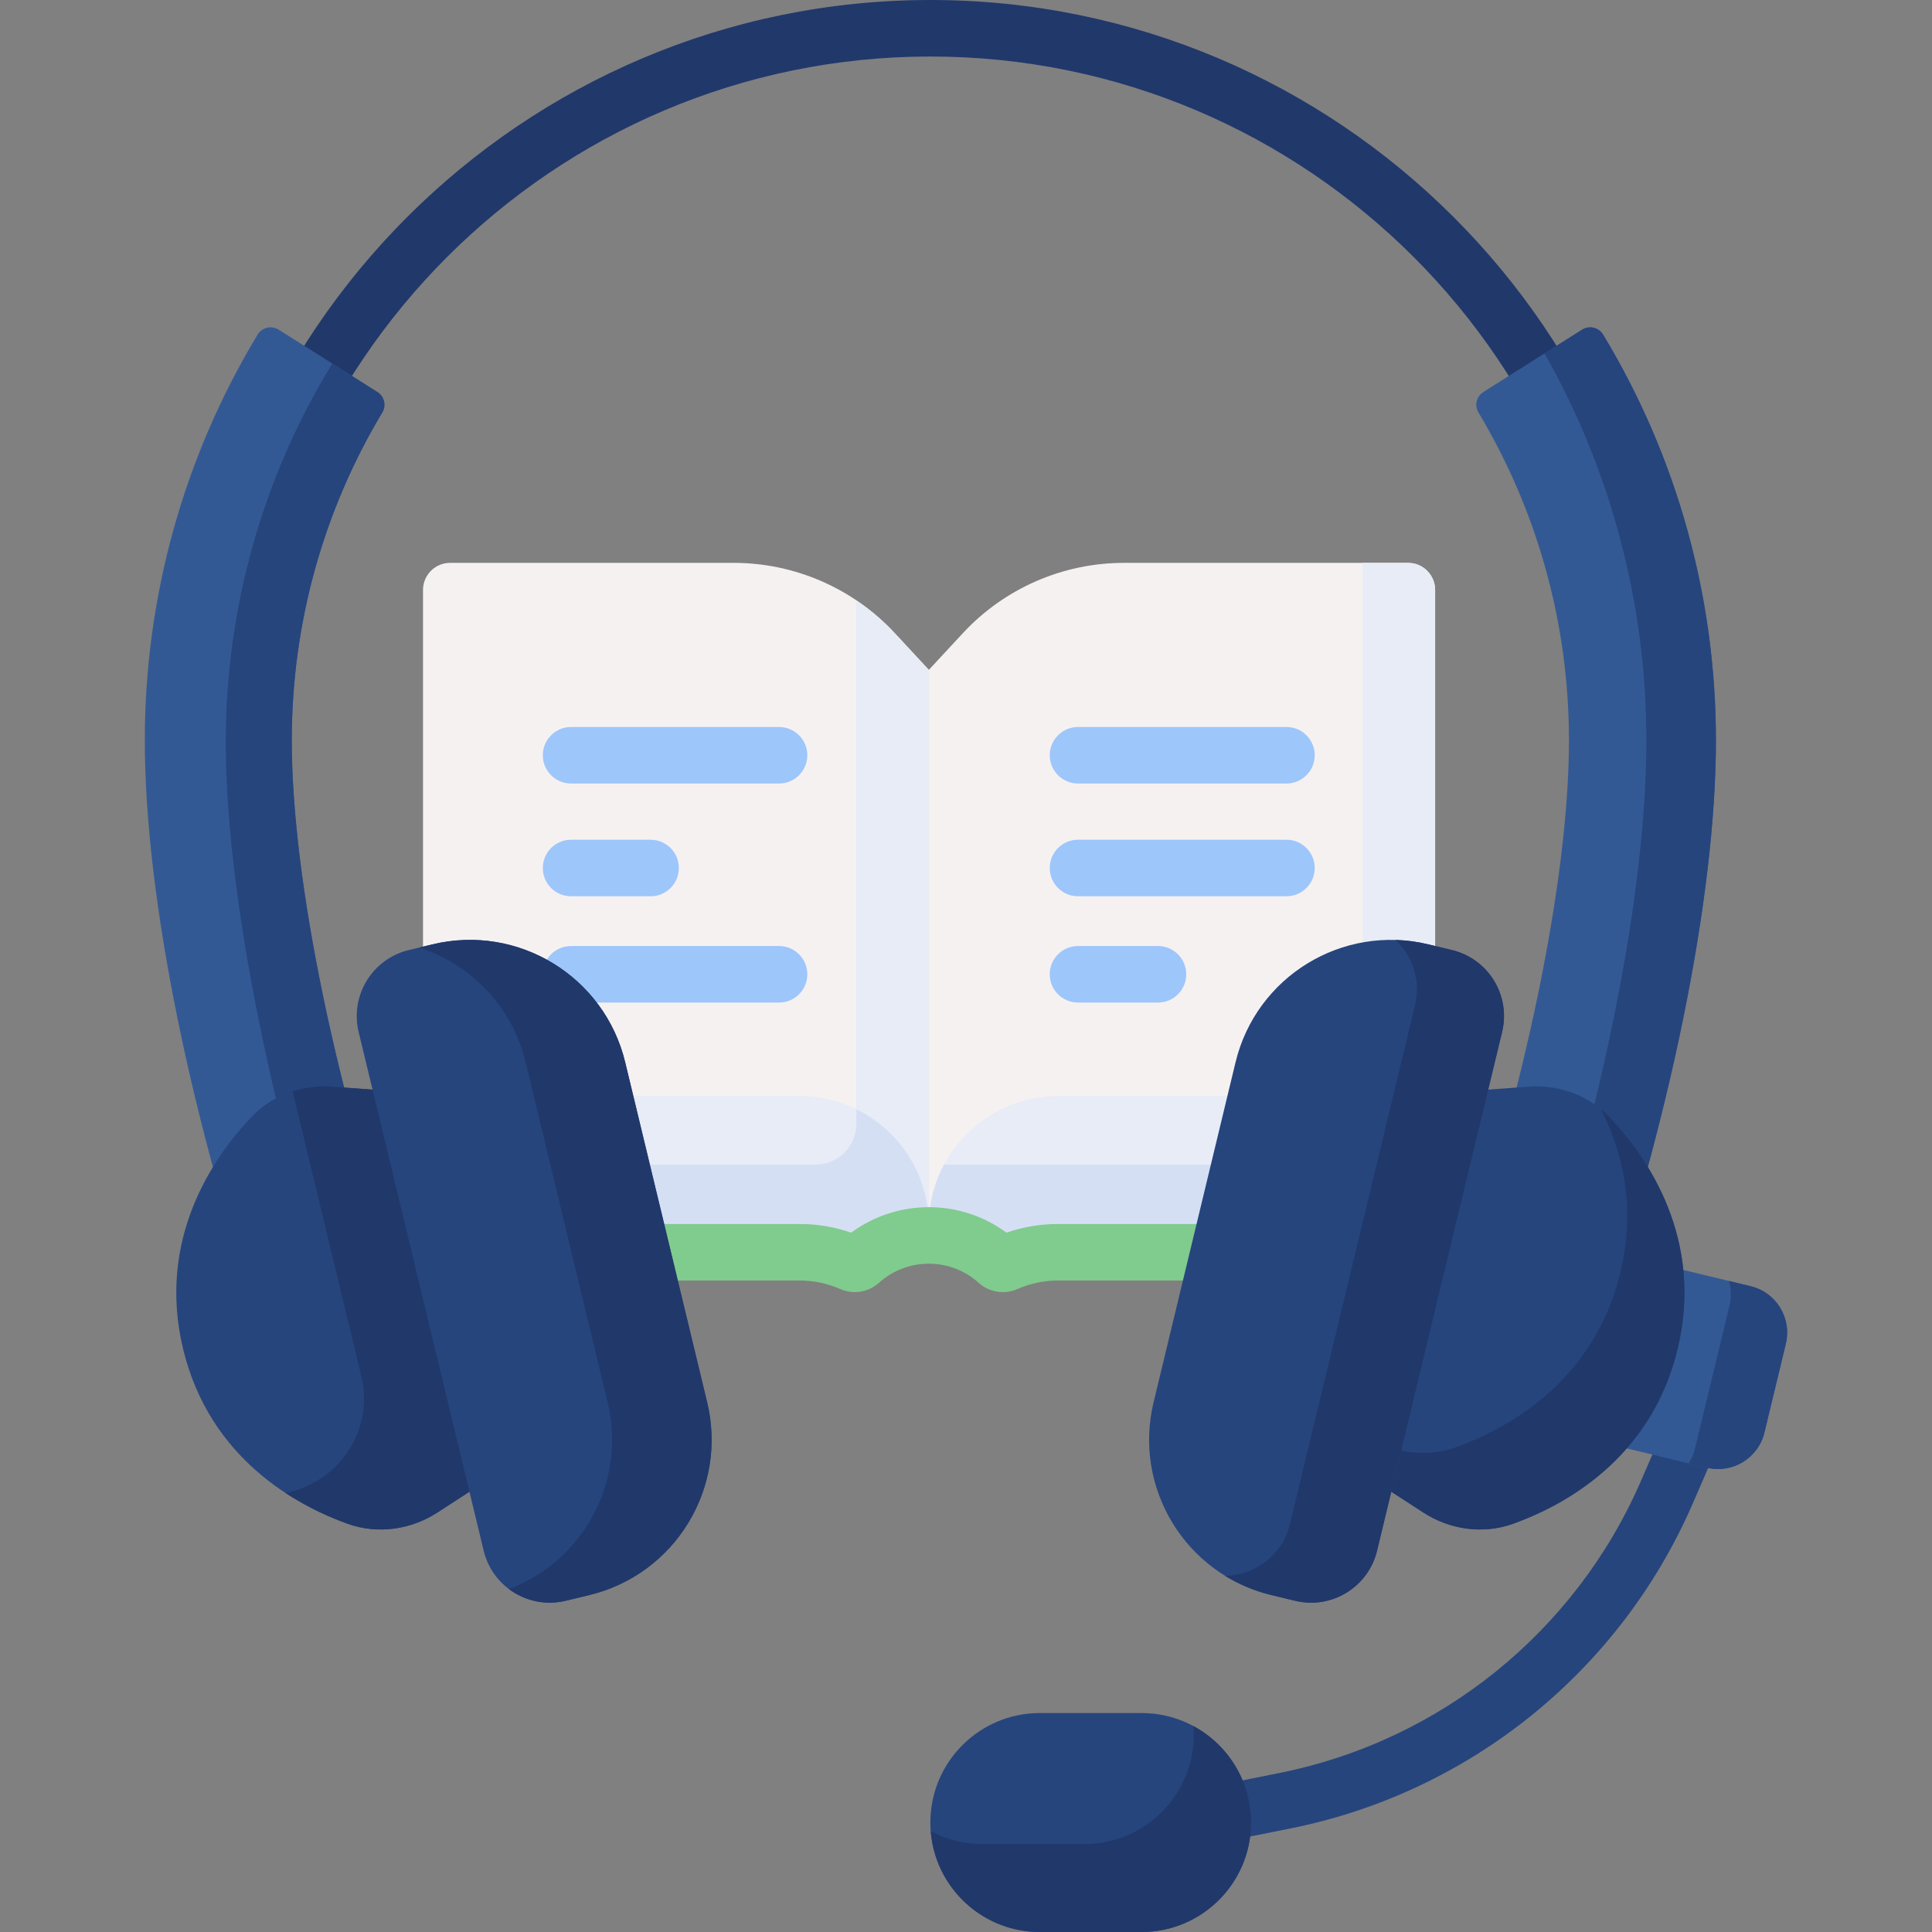 <svg id="Capa_1" enable-background="new 0 0 512 512" height="512" viewBox="0 0 512 512" width="512" xmlns="http://www.w3.org/2000/svg"><rect x="0" y="0" width="512" height="512" fill="#808080" stroke="none"/><g><g><g><path d="m194.419 149.164h-75.133c-3.967 0-7.183 3.216-7.183 7.183v169.684h134.044v-148.505l-9.008-9.715c-11.024-11.889-26.505-18.647-42.72-18.647z" fill="#f6f1f1"/></g><g><path d="m237.139 167.811c-3.079-3.321-6.516-6.225-10.209-8.71v166.929h19.217v-148.503z" fill="#e7ecf6"/></g><g><path d="m297.876 149.164c-16.215 0-31.696 6.758-42.72 18.648l-9.008 9.715v148.505h134.178v-169.685c0-3.967-3.216-7.183-7.183-7.183z" fill="#f6f1f1"/></g><g><path d="m361.108 326.031h19.217v-169.684c0-3.967-3.216-7.183-7.183-7.183h-12.034z" fill="#e7ecf6"/></g><g><path d="m227.93 334.392c4.826-4.345 11.212-6.991 18.218-6.991v-2.666c0-18.927-15.343-34.27-34.27-34.27h-99.774v41.397h99.774c4.909 0 9.575 1.035 13.796 2.895.755.334 1.642.187 2.256-.365z" fill="#e7ecf6"/></g><g><path d="m280.417 290.466c-18.927 0-34.27 15.343-34.27 34.27v2.666c7.005 0 13.392 2.645 18.218 6.99.614.553 1.5.699 2.256.366 4.221-1.86 8.887-2.895 13.796-2.895h99.908v-41.397z" fill="#e7ecf6"/></g><g><path d="m361.108 290.466v7.398c0 5.951-4.824 10.775-10.775 10.775h-100.172c-2.559 4.8-4.014 10.278-4.014 16.097v2.666c7.005 0 13.392 2.645 18.218 6.99.614.553 1.5.699 2.256.366 4.221-1.86 8.887-2.895 13.796-2.895h99.908v-41.397z" fill="#d5dff4"/></g><g><path d="m226.93 293.945v3.919c0 5.951-4.824 10.775-10.775 10.775h-104.051v23.224h99.774c4.909 0 9.575 1.035 13.796 2.895.756.333 1.642.187 2.256-.366 4.826-4.345 11.212-6.99 18.218-6.99v-2.666c-.001-13.526-7.838-25.217-19.218-30.791z" fill="#d5dff4"/></g><g><path d="m226.51 342.423c-1.305 0-2.619-.266-3.857-.811-3.402-1.499-7.028-2.259-10.776-2.259h-104.571c-4.137 0-7.49-3.353-7.49-7.49s3.353-7.49 7.49-7.49h104.572c4.708 0 9.296.771 13.683 2.298 5.942-4.379 13.135-6.759 20.586-6.759s14.644 2.38 20.587 6.759c4.387-1.526 8.975-2.298 13.683-2.298h105.391c4.137 0 7.49 3.353 7.49 7.49s-3.353 7.49-7.49 7.49h-105.391c-3.748 0-7.373.76-10.776 2.259-3.448 1.518-7.487.869-10.289-1.655-3.628-3.266-8.318-5.065-13.205-5.065s-9.577 1.799-13.205 5.066c-1.796 1.617-4.101 2.465-6.432 2.465z" fill="#80cb8e"/></g><g><g><path d="m172.411 237.52h-21.073c-4.137 0-7.49-3.353-7.49-7.49s3.353-7.49 7.49-7.49h21.073c4.137 0 7.49 3.353 7.49 7.49 0 4.136-3.354 7.49-7.49 7.49z" fill="#9dc6fb"/></g><g><path d="m206.458 265.688h-55.121c-4.137 0-7.49-3.353-7.49-7.49s3.353-7.49 7.49-7.49h55.121c4.137 0 7.49 3.353 7.49 7.49 0 4.136-3.353 7.49-7.49 7.49z" fill="#9dc6fb"/></g><g><path d="m206.458 207.638h-55.121c-4.137 0-7.49-3.353-7.49-7.49s3.353-7.49 7.49-7.49h55.121c4.137 0 7.49 3.353 7.49 7.49 0 4.136-3.353 7.49-7.49 7.49z" fill="#9dc6fb"/></g></g><g><g><path d="m340.925 237.52h-55.242c-4.137 0-7.49-3.353-7.49-7.49s3.353-7.49 7.49-7.49h55.242c4.137 0 7.49 3.353 7.49 7.49 0 4.136-3.354 7.49-7.49 7.49z" fill="#9dc6fb"/></g><g><path d="m306.877 265.688h-21.195c-4.137 0-7.49-3.353-7.49-7.49s3.353-7.49 7.49-7.49h21.195c4.137 0 7.49 3.353 7.49 7.49 0 4.136-3.353 7.49-7.49 7.49z" fill="#9dc6fb"/></g><g><path d="m340.925 207.638h-55.242c-4.137 0-7.49-3.353-7.49-7.49s3.353-7.49 7.49-7.49h55.242c4.137 0 7.49 3.353 7.49 7.49 0 4.136-3.354 7.49-7.49 7.49z" fill="#9dc6fb"/></g></g></g><g><path d="m313.029 490.332-2.932-14.69 28.88-5.763c42.715-8.524 78.564-37.47 95.896-77.432l11.971-27.601 13.743 5.961-11.971 27.601c-19.286 44.466-59.176 76.676-106.707 86.161z" fill="#26457d"/></g><g><path d="m452.332 388.96-24.689-5.951 11.596-48.108 24.689 5.951c6.795 1.638 10.976 8.474 9.338 15.27l-5.665 23.5c-1.637 6.795-8.473 10.976-15.269 9.338z" fill="#335995"/></g><g><path d="m463.945 340.856-5.73-1.381c.576 2.024.661 4.216.133 6.408l-9.157 37.987c-.347 1.438-.938 2.75-1.701 3.923l4.859 1.171c6.786 1.636 13.613-2.539 15.249-9.326l5.673-23.533c1.635-6.786-2.54-13.613-9.326-15.249z" fill="#26457d"/></g><g><path d="m89.561 358.049c-3.099 0-5.998-1.939-7.074-5.032-20.118-57.846-32.128-116.47-32.128-156.819-.001-108.184 88.013-196.198 196.198-196.198s196.199 88.014 196.199 196.198c0 40.348-12.011 98.972-32.128 156.819-1.359 3.908-5.626 5.971-9.535 4.614-3.907-1.359-5.973-5.628-4.614-9.535 19.305-55.51 31.297-113.714 31.297-151.899 0-99.924-81.295-181.219-181.219-181.219s-181.219 81.296-181.219 181.22c0 38.186 11.992 96.39 31.297 151.898 1.359 3.907-.707 8.176-4.614 9.535-.814.284-1.644.418-2.46.418z" fill="#21386b"/></g><g><g><path d="m421.946 356.954-36.787-12.793c18.895-54.331 30.632-111.026 30.632-147.962 0-30.743-8.285-60.703-23.996-86.903-1.11-1.852-.521-4.253 1.305-5.405l26.185-16.531c1.901-1.2 4.406-.59 5.569 1.334 19.565 32.388 29.885 69.466 29.885 107.504 0 41.616-12.259 101.711-32.793 160.756z" fill="#335995"/></g></g><g><path d="m424.854 88.694c-1.162-1.924-3.668-2.534-5.569-1.334l-9.978 6.299c17.68 31.189 26.987 66.43 26.987 102.54 0 40.269-11.48 97.843-30.828 155.025l16.479 5.731c20.534-59.045 32.793-119.14 32.793-160.756.001-38.039-10.319-75.117-29.884-107.505z" fill="#26457d"/></g><g><g><path d="m71.168 356.954c-20.534-59.043-32.794-119.138-32.794-160.756 0-38.039 10.321-75.117 29.886-107.505 1.162-1.924 3.668-2.534 5.569-1.334l26.185 16.532c1.826 1.153 2.415 3.553 1.305 5.405-15.711 26.199-23.996 56.159-23.996 86.902 0 36.938 11.738 93.634 30.632 147.962z" fill="#335995"/></g></g><g><path d="m59.82 196.69c0 38.731 11.36 96.573 29.981 153.784l18.154-6.313c-18.895-54.329-30.633-111.025-30.633-147.963 0-30.743 8.285-60.703 23.996-86.902 1.11-1.852.521-4.252-1.305-5.405l-11.957-7.549c-18.477 30.15-28.236 64.787-28.236 100.348z" fill="#26457d"/></g><g><path d="m106.373 289.326-18.277-1.345c-7.119-.524-14.266 1.618-19.647 6.309-.777.677-1.522 1.396-2.231 2.153-9.786 10.452-24.701 31.977-17.69 61.063s30.095 41.452 43.569 46.297c.057.021.114.041.171.061 7.881 2.781 16.632 1.515 23.645-3.033l14.995-9.724z" fill="#26457d"/></g><g><path d="m106.373 289.326-18.277-1.345c-3.586-.264-7.178.15-10.548 1.224l18.209 75.542c2.509 10.41-1.822 21.271-10.807 27.098-2.844 1.844-5.976 3.138-9.218 3.852 5.896 3.855 11.705 6.432 16.364 8.108.057.02.114.041.171.061 7.881 2.781 16.632 1.515 23.645-3.033l14.995-9.724z" fill="#21386b"/></g><g><path d="m156.161 422.713-6.267 1.511c-9.664 2.33-19.387-3.616-21.717-13.281l-33.131-137.449c-2.33-9.664 3.616-19.387 13.281-21.717l6.267-1.511c22.735-5.48 45.607 8.508 51.087 31.242l21.722 90.117c5.481 22.736-8.507 45.608-31.242 51.088z" fill="#26457d"/></g><path d="m187.404 371.626-21.722-90.117c-5.48-22.735-28.353-36.722-51.087-31.242l-3.499.843c13.579 4.377 24.623 15.51 28.211 30.395l21.722 90.117c5.057 20.981-6.472 42.067-26.148 49.505 4.144 3.103 9.588 4.405 15.014 3.097l6.268-1.511c22.733-5.48 36.721-28.352 31.241-51.087z" fill="#21386b"/><g><path d="m386.741 289.326 18.277-1.345c7.119-.524 14.266 1.618 19.647 6.309.777.677 1.522 1.396 2.231 2.153 9.786 10.452 24.701 31.977 17.69 61.063s-30.095 41.452-43.569 46.297c-.057.021-.114.041-.171.061-7.881 2.781-16.632 1.515-23.645-3.033l-14.995-9.724z" fill="#26457d"/></g><g><path d="m426.897 296.444c-.709-.757-1.454-1.476-2.231-2.153-.119-.104-.243-.199-.364-.3 5.679 11.224 9.3 25.882 5.117 43.231-7.011 29.086-30.095 41.452-43.569 46.297-.057.02-.114.041-.171.061-7.011 2.474-14.707 1.738-21.259-1.655l-2.214 9.183 14.995 9.724c7.012 4.547 15.763 5.814 23.645 3.033.057-.02.114-.041.171-.061 13.473-4.845 36.558-17.211 43.569-46.297 7.012-29.086-7.903-50.611-17.689-61.063z" fill="#21386b"/></g><g><path d="m336.952 422.713 6.267 1.511c9.664 2.33 19.387-3.616 21.717-13.281l33.132-137.449c2.33-9.664-3.616-19.387-13.281-21.717l-6.267-1.511c-22.735-5.48-45.607 8.508-51.087 31.242l-21.722 90.117c-5.481 22.736 8.507 45.608 31.241 51.088z" fill="#26457d"/></g><g><path d="m384.811 251.783-6.346-1.53c-2.883-.695-5.768-1.073-8.619-1.163 4.529 4.28 6.715 10.789 5.15 17.281l-33.143 137.496c-1.964 8.147-9.192 13.626-17.201 13.744 3.695 2.272 7.8 4.018 12.246 5.089l6.346 1.53c9.651 2.326 19.361-3.612 21.688-13.263l33.143-137.496c2.325-9.652-3.613-19.362-13.264-21.688z" fill="#21386b"/></g><g><path d="m302.524 512h-26.954c-16.024 0-29.013-12.99-29.013-29.013 0-16.024 12.99-29.013 29.013-29.013h26.953c16.024 0 29.013 12.99 29.013 29.013.001 16.023-12.989 29.013-29.012 29.013z" fill="#26457d"/></g><path d="m316.271 457.433c.057.746.096 1.498.096 2.258 0 16.024-12.99 29.013-29.013 29.013h-26.953c-4.975 0-9.656-1.254-13.748-3.46 1.154 14.968 13.655 26.756 28.917 26.756h26.953c16.024 0 29.013-12.99 29.013-29.013.001-11.049-6.176-20.654-15.265-25.554z" fill="#21386b"/></g></svg>